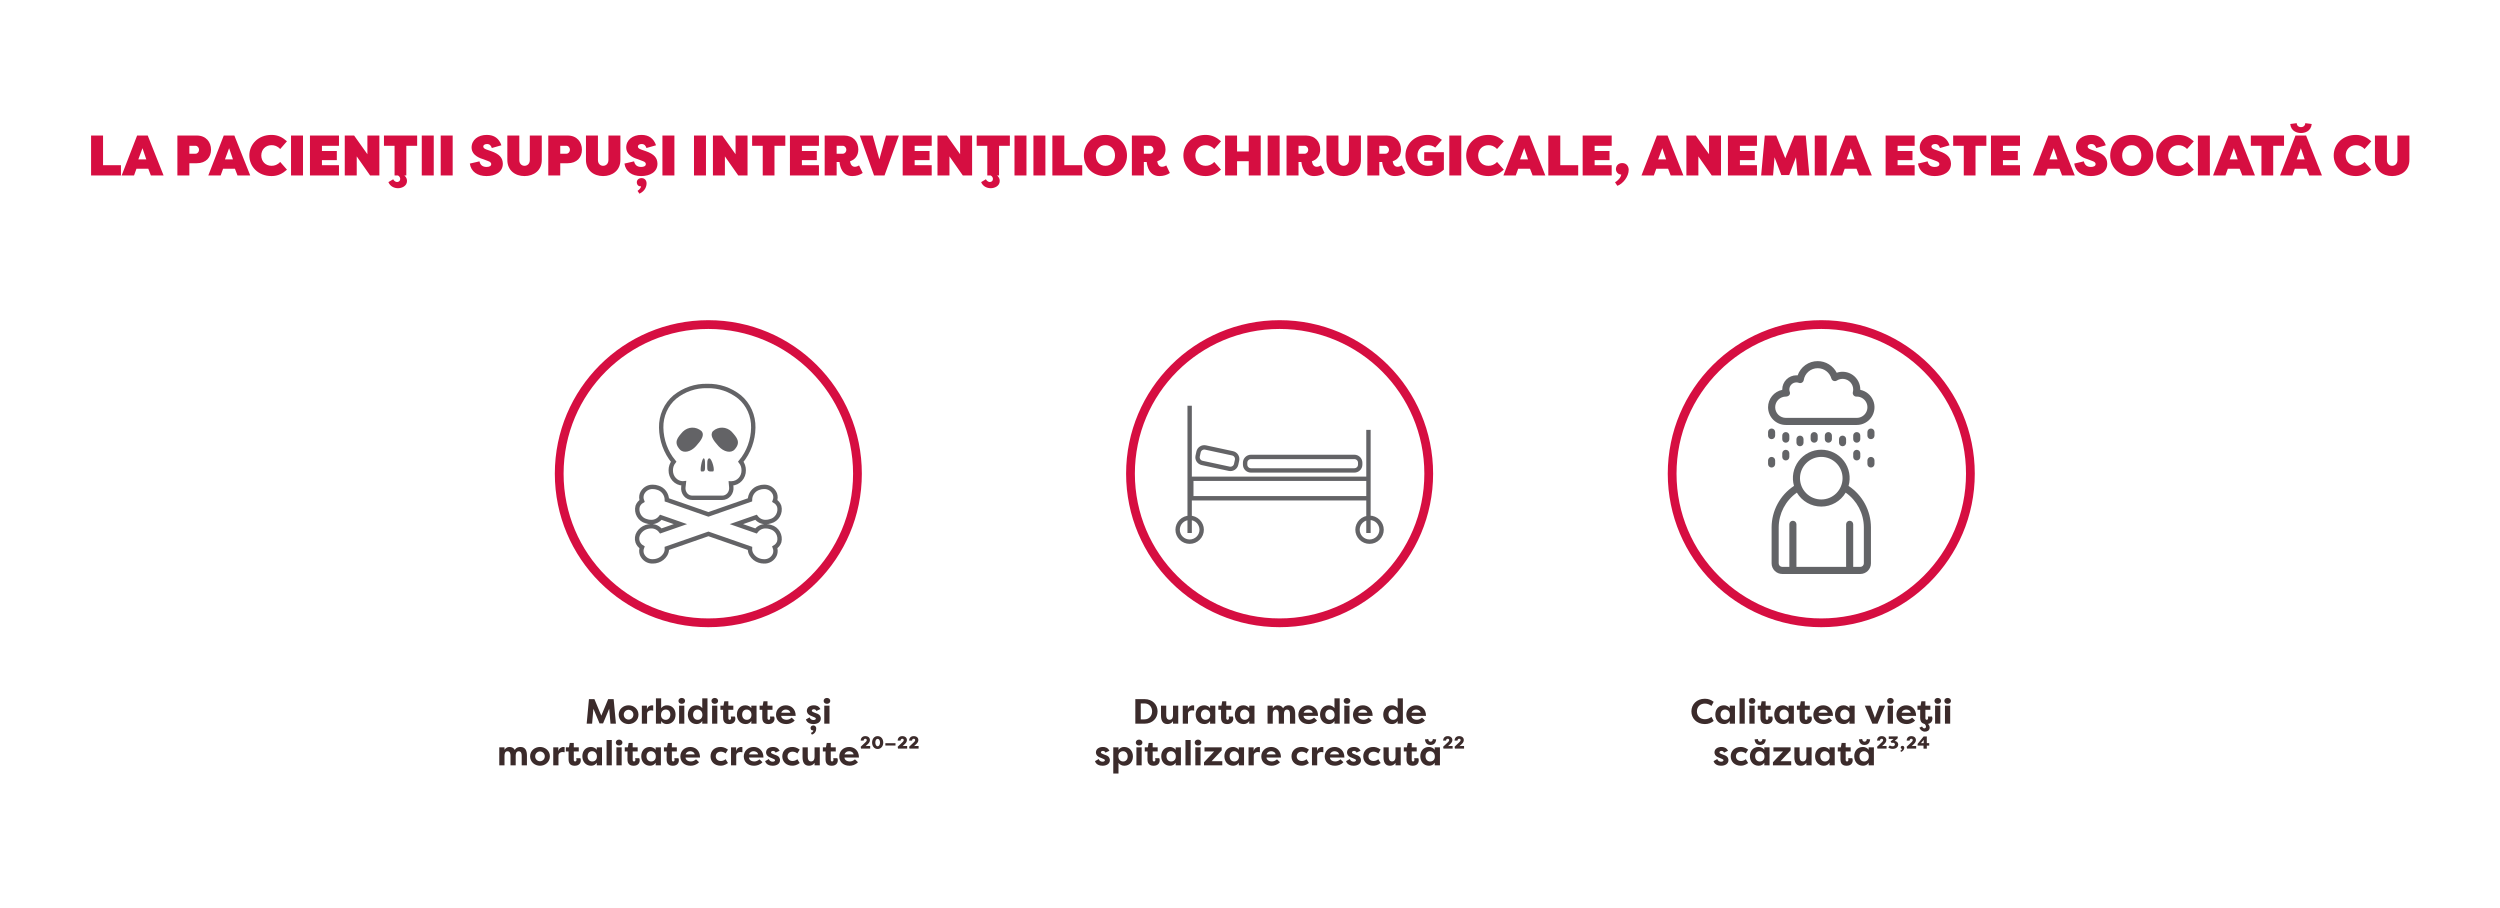 <svg width="1140" height="414" viewBox="0 0 1140 414" fill="none" xmlns="http://www.w3.org/2000/svg">
<rect width="1140" height="414" fill="white"/>
<path d="M46.991 61.8H41.531V80H55.155V75.32H46.991V61.8ZM61.123 80L62.215 76.958H67.623L68.793 80H74.591L67.363 61.8H62.527L55.481 80H61.123ZM64.971 67.572L66.713 72.694H63.073L64.971 67.572ZM86.347 66.48H89.155C90.091 66.48 90.767 67.364 90.767 68.326C90.767 69.21 90.091 70.094 89.155 70.094H86.347V66.48ZM89.727 74.436C93.939 74.436 96.227 71.758 96.227 68.274C96.227 64.79 93.965 61.8 89.727 61.8H80.887V80H86.347V74.436H89.727ZM100.631 80L101.723 76.958H107.131L108.301 80H114.099L106.871 61.8H102.035L94.989 80H100.631ZM104.479 67.572L106.221 72.694H102.581L104.479 67.572ZM113.695 70.9C113.695 75.97 117.699 80.286 123.835 80.286C126.851 80.286 128.905 79.09 130.855 77.374L127.761 73.838C126.539 75.216 125.083 75.606 123.835 75.606C121.001 75.606 119.155 73.526 119.155 70.9C119.155 68.274 121.001 66.194 123.835 66.194C125.083 66.194 126.539 66.584 127.761 67.962L130.855 64.426C128.905 62.71 126.851 61.514 123.835 61.514C117.699 61.514 113.695 65.83 113.695 70.9ZM138.169 61.8H132.709V80H138.169V61.8ZM154.576 80V75.32H146.802V73.006H153.588V68.846H146.802V66.48H154.576V61.8H141.342V80H154.576ZM168.755 80H172.993V61.8H167.533V70.328L161.475 61.8H157.211V80H162.671V71.316L168.755 80ZM185.278 80V66.48H190.218V61.8H175.086V66.48H179.922V80H181.456C182.184 80.39 182.496 81.014 182.496 81.612C182.496 82.496 181.82 82.99 181.092 82.99C180.858 82.99 179.922 82.938 179.298 81.742L177.114 83.042C177.894 85.018 179.792 85.824 181.508 85.824C183.12 85.824 185.59 84.914 185.59 82.522C185.59 81.612 185.226 80.702 184.368 80H185.278ZM197.786 61.8H192.326V80H197.786V61.8ZM206.419 61.8H200.959V80H206.419V61.8ZM214.238 74.592C214.784 78.258 217.644 80.286 221.856 80.286C225.808 80.286 229.292 78.518 229.292 74.644C229.214 72.07 227.94 70.302 223.884 68.898L221.856 68.196C220.738 67.806 220.374 67.338 220.374 66.818C220.374 66.038 221.206 65.674 222.09 65.674C223.39 65.674 223.91 66.48 224.274 67.494L228.642 66.246C227.602 63.204 225.418 61.514 221.986 61.514C218.008 61.514 215.044 63.776 215.044 67.286C215.096 71.16 219.516 72.33 220.4 72.616L222.454 73.396C223.754 73.812 223.988 74.384 223.988 74.826C223.988 75.71 223.104 76.126 221.856 76.126C220.062 76.126 218.996 75.242 218.632 73.578L214.238 74.592ZM231.347 61.8V72.954C231.347 77.712 234.909 80.286 239.173 80.286C243.437 80.286 247.051 77.712 247.051 72.954V61.8H241.591V72.954C241.591 74.67 240.473 75.606 239.173 75.606C237.873 75.606 236.807 74.67 236.807 72.954V61.8H231.347ZM255.474 66.48H258.282C259.218 66.48 259.894 67.364 259.894 68.326C259.894 69.21 259.218 70.094 258.282 70.094H255.474V66.48ZM258.854 74.436C263.066 74.436 265.354 71.758 265.354 68.274C265.354 64.79 263.092 61.8 258.854 61.8H250.014V80H255.474V74.436H258.854ZM267.198 61.8V72.954C267.198 77.712 270.76 80.286 275.024 80.286C279.288 80.286 282.902 77.712 282.902 72.954V61.8H277.442V72.954C277.442 74.67 276.324 75.606 275.024 75.606C273.724 75.606 272.658 74.67 272.658 72.954V61.8H267.198ZM284.747 74.592C285.293 78.258 288.153 80.286 292.365 80.286C296.317 80.286 299.801 78.518 299.801 74.644C299.723 72.07 298.449 70.302 294.393 68.898L292.365 68.196C291.247 67.806 290.883 67.338 290.883 66.818C290.883 66.038 291.715 65.674 292.599 65.674C293.899 65.674 294.419 66.48 294.783 67.494L299.151 66.246C298.111 63.204 295.927 61.514 292.495 61.514C288.517 61.514 285.553 63.776 285.553 67.286C285.605 71.16 290.025 72.33 290.909 72.616L292.963 73.396C294.263 73.812 294.497 74.384 294.497 74.826C294.497 75.71 293.613 76.126 292.365 76.126C290.571 76.126 289.505 75.242 289.141 73.578L284.747 74.592ZM291.585 88.32C294.263 87.046 294.835 84.914 294.835 83.588C294.835 82.314 294.029 81.222 292.547 81.222C291.299 81.222 290.389 82.002 290.389 83.12C290.389 84.394 291.325 85.122 292.287 84.914C292.287 86.11 290.701 86.994 290.727 87.046L291.585 88.32ZM307.525 61.8H302.065V80H307.525V61.8ZM321.921 61.8H316.461V80H321.921V61.8ZM336.638 80H340.876V61.8H335.416V70.328L329.358 61.8H325.094V80H330.554V71.316L336.638 80ZM342.969 61.8V66.48H347.805V80H353.161V66.48H358.101V61.8H342.969ZM373.443 80V75.32H365.669V73.006H372.455V68.846H365.669V66.48H373.443V61.8H360.209V80H373.443ZM382.812 73.864C383.02 75.736 383.904 80.286 388.636 80.286C390.482 80.286 392.068 79.792 393.394 78.882L391.73 75.424C391.054 75.866 390.378 76.048 389.754 76.048C388.688 76.048 387.856 75.242 387.622 73.526C390.014 72.772 391.392 70.822 391.392 68.144C391.392 64.66 389.13 61.8 384.892 61.8H376.052V80H381.512V73.864H382.812ZM381.512 66.48H384.32C385.256 66.48 385.932 67.364 385.932 68.326C385.932 69.21 385.256 70.094 384.32 70.094H381.512V66.48ZM398.566 80H403.35L409.902 61.8H404.026L400.984 72.642L397.942 61.8H392.066L398.566 80ZM424.859 80V75.32H417.085V73.006H423.871V68.846H417.085V66.48H424.859V61.8H411.625V80H424.859ZM439.038 80H443.276V61.8H437.816V70.328L431.758 61.8H427.494V80H432.954V71.316L439.038 80ZM455.562 80V66.48H460.502V61.8H445.37V66.48H450.206V80H451.74C452.468 80.39 452.78 81.014 452.78 81.612C452.78 82.496 452.104 82.99 451.376 82.99C451.142 82.99 450.206 82.938 449.582 81.742L447.398 83.042C448.178 85.018 450.076 85.824 451.792 85.824C453.404 85.824 455.874 84.914 455.874 82.522C455.874 81.612 455.51 80.702 454.652 80H455.562ZM468.069 61.8H462.609V80H468.069V61.8ZM476.702 61.8H471.242V80H476.702V61.8ZM485.335 61.8H479.875V80H493.499V75.32H485.335V61.8ZM504.078 80.286C510.214 80.286 513.906 75.97 513.906 70.9C513.906 65.83 510.214 61.514 504.078 61.514C497.942 61.514 494.25 65.83 494.25 70.9C494.25 75.97 497.942 80.286 504.078 80.286ZM504.078 75.606C501.296 75.606 499.71 73.448 499.71 70.9C499.71 68.352 501.296 66.194 504.078 66.194C506.86 66.194 508.446 68.352 508.446 70.9C508.446 73.448 506.86 75.606 504.078 75.606ZM522.892 73.864C523.1 75.736 523.984 80.286 528.716 80.286C530.562 80.286 532.148 79.792 533.474 78.882L531.81 75.424C531.134 75.866 530.458 76.048 529.834 76.048C528.768 76.048 527.936 75.242 527.702 73.526C530.094 72.772 531.472 70.822 531.472 68.144C531.472 64.66 529.21 61.8 524.972 61.8H516.132V80H521.592V73.864H522.892ZM521.592 66.48H524.4C525.336 66.48 526.012 67.364 526.012 68.326C526.012 69.21 525.336 70.094 524.4 70.094H521.592V66.48ZM539.623 70.9C539.623 75.97 543.627 80.286 549.763 80.286C552.779 80.286 554.833 79.09 556.783 77.374L553.689 73.838C552.467 75.216 551.011 75.606 549.763 75.606C546.929 75.606 545.083 73.526 545.083 70.9C545.083 68.274 546.929 66.194 549.763 66.194C551.011 66.194 552.467 66.584 553.689 67.962L556.783 64.426C554.833 62.71 552.779 61.514 549.763 61.514C543.627 61.514 539.623 65.83 539.623 70.9ZM574.887 80V61.8H569.427V69.054H564.097V61.8H558.637V80H564.097V73.5H569.427V80H574.887ZM583.521 61.8H578.061V80H583.521V61.8ZM593.427 73.864C593.635 75.736 594.519 80.286 599.251 80.286C601.097 80.286 602.683 79.792 604.009 78.882L602.345 75.424C601.669 75.866 600.993 76.048 600.369 76.048C599.303 76.048 598.471 75.242 598.237 73.526C600.629 72.772 602.007 70.822 602.007 68.144C602.007 64.66 599.745 61.8 595.507 61.8H586.667V80H592.127V73.864H593.427ZM592.127 66.48H594.935C595.871 66.48 596.547 67.364 596.547 68.326C596.547 69.21 595.871 70.094 594.935 70.094H592.127V66.48ZM604.868 61.8V72.954C604.868 77.712 608.43 80.286 612.694 80.286C616.958 80.286 620.572 77.712 620.572 72.954V61.8H615.112V72.954C615.112 74.67 613.994 75.606 612.694 75.606C611.394 75.606 610.328 74.67 610.328 72.954V61.8H604.868ZM630.269 73.864C630.477 75.736 631.361 80.286 636.093 80.286C637.939 80.286 639.525 79.792 640.851 78.882L639.187 75.424C638.511 75.866 637.835 76.048 637.211 76.048C636.145 76.048 635.313 75.242 635.079 73.526C637.471 72.772 638.849 70.822 638.849 68.144C638.849 64.66 636.587 61.8 632.349 61.8H623.509V80H628.969V73.864H630.269ZM628.969 66.48H631.777C632.713 66.48 633.389 67.364 633.389 68.326C633.389 69.21 632.713 70.094 631.777 70.094H628.969V66.48ZM657.52 63.776C655.726 62.372 653.776 61.514 651.02 61.514C644.884 61.514 640.88 65.83 640.88 70.9C640.88 75.97 644.884 80.286 651.02 80.286C654.036 80.286 656.454 79.064 658.404 77.348V69.392H649.434V73.318H653.204V75.32C652.58 75.528 651.592 75.606 651.02 75.606C648.186 75.606 646.34 73.526 646.34 70.9C646.34 68.274 648.186 66.194 651.02 66.194C652.112 66.194 653.36 66.376 654.478 67.312L657.52 63.776ZM666.345 61.8H660.885V80H666.345V61.8ZM668.582 70.9C668.582 75.97 672.586 80.286 678.722 80.286C681.738 80.286 683.792 79.09 685.742 77.374L682.648 73.838C681.426 75.216 679.97 75.606 678.722 75.606C675.888 75.606 674.042 73.526 674.042 70.9C674.042 68.274 675.888 66.194 678.722 66.194C679.97 66.194 681.426 66.584 682.648 67.962L685.742 64.426C683.792 62.71 681.738 61.514 678.722 61.514C672.586 61.514 668.582 65.83 668.582 70.9ZM691.192 80L692.284 76.958H697.692L698.862 80H704.66L697.432 61.8H692.596L685.55 80H691.192ZM695.04 67.572L696.782 72.694H693.142L695.04 67.572ZM711.489 61.8H706.029V80H719.653V75.32H711.489V61.8ZM734.929 80V75.32H727.155V73.006H733.941V68.846H727.155V66.48H734.929V61.8H721.695V80H734.929ZM737.513 84.732C740.035 83.822 742.687 80.572 742.687 77.426C742.687 76.36 742.037 74.358 739.749 74.358C737.851 74.358 736.863 75.684 736.863 77.166C736.863 78.284 737.747 79.584 739.281 79.584C739.203 80.936 737.513 82.6 736.447 83.12L737.513 84.732ZM754.16 80L755.252 76.958H760.66L761.83 80H767.628L760.4 61.8H755.564L748.518 80H754.16ZM758.008 67.572L759.75 72.694H756.11L758.008 67.572ZM780.542 80H784.78V61.8H779.32V70.328L773.262 61.8H768.998V80H774.458V71.316L780.542 80ZM801.174 80V75.32H793.4V73.006H800.186V68.846H793.4V66.48H801.174V61.8H787.94V80H801.174ZM815.873 79.818L818.967 71.706L819.643 80H825.077L823.413 61.8H818.213L814.079 72.148L809.945 61.8H804.745L803.081 80H808.515L809.191 71.706L812.285 79.818H815.873ZM832.984 61.8H827.524V80H832.984V61.8ZM840.082 80L841.174 76.958H846.582L847.752 80H853.55L846.322 61.8H841.486L834.44 80H840.082ZM843.93 67.572L845.672 72.694H842.032L843.93 67.572ZM873.08 80V75.32H865.306V73.006H872.092V68.846H865.306V66.48H873.08V61.8H859.846V80H873.08ZM874.597 74.592C875.143 78.258 878.003 80.286 882.215 80.286C886.167 80.286 889.651 78.518 889.651 74.644C889.573 72.07 888.299 70.302 884.243 68.898L882.215 68.196C881.097 67.806 880.733 67.338 880.733 66.818C880.733 66.038 881.565 65.674 882.449 65.674C883.749 65.674 884.269 66.48 884.633 67.494L889.001 66.246C887.961 63.204 885.777 61.514 882.345 61.514C878.367 61.514 875.403 63.776 875.403 67.286C875.455 71.16 879.875 72.33 880.759 72.616L882.813 73.396C884.113 73.812 884.347 74.384 884.347 74.826C884.347 75.71 883.463 76.126 882.215 76.126C880.421 76.126 879.355 75.242 878.991 73.578L874.597 74.592ZM890.645 61.8V66.48H895.481V80H900.837V66.48H905.777V61.8H890.645ZM921.119 80V75.32H913.345V73.006H920.131V68.846H913.345V66.48H921.119V61.8H907.885V80H921.119ZM932.631 80L933.723 76.958H939.131L940.301 80H946.099L938.871 61.8H934.035L926.989 80H932.631ZM936.479 67.572L938.221 72.694H934.581L936.479 67.572ZM945.843 74.592C946.389 78.258 949.249 80.286 953.461 80.286C957.413 80.286 960.897 78.518 960.897 74.644C960.819 72.07 959.545 70.302 955.489 68.898L953.461 68.196C952.343 67.806 951.979 67.338 951.979 66.818C951.979 66.038 952.811 65.674 953.695 65.674C954.995 65.674 955.515 66.48 955.879 67.494L960.247 66.246C959.207 63.204 957.023 61.514 953.591 61.514C949.613 61.514 946.649 63.776 946.649 67.286C946.701 71.16 951.121 72.33 952.005 72.616L954.059 73.396C955.359 73.812 955.593 74.384 955.593 74.826C955.593 75.71 954.709 76.126 953.461 76.126C951.667 76.126 950.601 75.242 950.237 73.578L945.843 74.592ZM972.078 80.286C978.214 80.286 981.906 75.97 981.906 70.9C981.906 65.83 978.214 61.514 972.078 61.514C965.942 61.514 962.25 65.83 962.25 70.9C962.25 75.97 965.942 80.286 972.078 80.286ZM972.078 75.606C969.296 75.606 967.71 73.448 967.71 70.9C967.71 68.352 969.296 66.194 972.078 66.194C974.86 66.194 976.446 68.352 976.446 70.9C976.446 73.448 974.86 75.606 972.078 75.606ZM983.222 70.9C983.222 75.97 987.226 80.286 993.362 80.286C996.378 80.286 998.432 79.09 1000.38 77.374L997.288 73.838C996.066 75.216 994.61 75.606 993.362 75.606C990.528 75.606 988.682 73.526 988.682 70.9C988.682 68.274 990.528 66.194 993.362 66.194C994.61 66.194 996.066 66.584 997.288 67.962L1000.38 64.426C998.432 62.71 996.378 61.514 993.362 61.514C987.226 61.514 983.222 65.83 983.222 70.9ZM1007.7 61.8H1002.24V80H1007.7V61.8ZM1014.8 80L1015.89 76.958H1021.3L1022.47 80H1028.26L1021.04 61.8H1016.2L1009.15 80H1014.8ZM1018.64 67.572L1020.39 72.694H1016.75L1018.64 67.572ZM1026.38 61.8V66.48H1031.22V80H1036.58V66.48H1041.52V61.8H1026.38ZM1049.24 57.978C1048.33 57.978 1047.42 57.51 1047.29 56.158L1044.35 56.548C1044.72 59.98 1047.58 60.656 1049.24 60.656C1050.9 60.656 1053.79 59.98 1054.15 56.548L1051.22 56.158C1051.09 57.51 1050.18 57.978 1049.24 57.978ZM1039.7 80L1046.74 61.8H1051.58L1058.81 80H1053.01L1051.84 76.958H1046.43L1045.34 80H1039.7ZM1047.29 72.694H1050.93L1049.19 67.572L1047.29 72.694ZM1064.17 70.9C1064.17 75.97 1068.17 80.286 1074.31 80.286C1077.32 80.286 1079.38 79.09 1081.33 77.374L1078.23 73.838C1077.01 75.216 1075.56 75.606 1074.31 75.606C1071.47 75.606 1069.63 73.526 1069.63 70.9C1069.63 68.274 1071.47 66.194 1074.31 66.194C1075.56 66.194 1077.01 66.584 1078.23 67.962L1081.33 64.426C1079.38 62.71 1077.32 61.514 1074.31 61.514C1068.17 61.514 1064.17 65.83 1064.17 70.9ZM1082.97 61.8V72.954C1082.97 77.712 1086.54 80.286 1090.8 80.286C1095.06 80.286 1098.68 77.712 1098.68 72.954V61.8H1093.22V72.954C1093.22 74.67 1092.1 75.606 1090.8 75.606C1089.5 75.606 1088.43 74.67 1088.43 72.954V61.8H1082.97Z" fill="#D60E41"/>
<circle cx="323" cy="216" r="68" fill="white" stroke="#D60E41" stroke-width="4"/>
<path d="M343.496 194.998C343.55 192.324 343.016 189.674 341.934 187.251C340.853 184.827 339.253 182.696 337.258 181.02C333.032 177.636 327.824 175.867 322.501 176.008C317.18 175.868 311.973 177.637 307.749 181.02C305.752 182.694 304.15 184.825 303.067 187.249C301.985 189.673 301.45 192.324 301.504 194.998C301.587 200.714 303.597 206.216 307.179 210.539C306.323 211.639 305.86 213.015 305.869 214.432C305.834 215.981 306.39 217.481 307.413 218.604C308.436 219.726 309.844 220.379 311.327 220.419C311.489 220.42 311.65 220.411 311.811 220.393L311.617 222.097C311.538 222.713 311.584 223.339 311.752 223.935C311.92 224.532 312.206 225.084 312.593 225.557C312.979 226.018 313.456 226.386 313.991 226.635C314.527 226.884 315.108 227.009 315.694 227H329.297C329.885 227.007 330.467 226.883 331.005 226.635C331.544 226.387 332.025 226.022 332.416 225.564C332.811 225.097 333.109 224.55 333.29 223.957C333.472 223.363 333.533 222.737 333.47 222.118L333.314 220.405C333.434 220.405 333.557 220.419 333.677 220.419C335.159 220.376 336.565 219.723 337.586 218.601C338.608 217.479 339.163 215.98 339.129 214.432C339.138 213.014 338.674 211.638 337.817 210.539C341.401 206.217 343.412 200.714 343.496 194.998V194.998Z" stroke="#636366" stroke-width="2"/>
<path d="M319.849 196.548C321.499 198.378 319.772 200.786 317.366 203.455C314.959 206.123 311.666 206.801 310.016 204.973C307.028 201.659 308.979 199.496 311.385 196.828C312.541 195.7 314.023 195.055 315.571 195.003C317.118 194.952 318.633 195.499 319.849 196.548Z" fill="#636366"/>
<path d="M325.151 196.547C323.501 198.377 325.229 200.787 327.636 203.456C330.042 206.124 333.333 206.802 334.983 204.972C337.973 201.66 336.022 199.495 333.613 196.829C332.458 195.702 330.977 195.055 329.429 195.003C327.882 194.952 326.367 195.498 325.151 196.547Z" fill="#636366"/>
<path d="M321.489 213.472C321.489 215.335 320.54 214.971 319.765 214.971C318.99 214.971 320.086 209 320.861 209C321.636 209 321.489 211.608 321.489 213.472Z" fill="#636366"/>
<path d="M322.516 213.472C322.516 215.335 323.94 214.971 325.103 214.971C326.266 214.971 324.619 209 323.459 209C322.298 209 322.516 211.608 322.516 213.472Z" fill="#636366"/>
<path d="M351.429 240.349C350.715 240.099 349.966 239.97 349.212 239.97C348.354 239.939 347.502 240.117 346.724 240.491C345.947 240.864 345.267 241.422 344.742 242.118L335.8 239L344.742 235.882C345.267 236.578 345.947 237.137 346.724 237.511C347.501 237.884 348.354 238.063 349.212 238.032C349.966 238.032 350.715 237.904 351.429 237.653C352.118 237.473 352.765 237.155 353.334 236.717C353.903 236.28 354.383 235.731 354.745 235.104C355.107 234.476 355.345 233.782 355.446 233.06C355.546 232.338 355.507 231.603 355.33 230.896C354.964 229.858 354.248 228.987 353.311 228.442C353.708 227.425 353.73 226.296 353.375 225.264C352.969 224.252 352.267 223.395 351.365 222.812C350.463 222.228 349.406 221.948 348.342 222.008C347.587 222.009 346.838 222.138 346.125 222.389C344.943 222.733 343.901 223.459 343.155 224.459C342.408 225.459 341.996 226.68 341.981 227.94L323.04 234.557L304.096 227.947C304.081 226.688 303.67 225.467 302.923 224.467C302.177 223.467 301.136 222.74 299.954 222.397C299.24 222.146 298.49 222.017 297.735 222.015C296.671 221.954 295.614 222.234 294.712 222.817C293.81 223.4 293.107 224.257 292.702 225.268C292.35 226.302 292.375 227.43 292.77 228.447C291.833 228.99 291.116 229.859 290.747 230.896C290.57 231.603 290.531 232.338 290.631 233.06C290.732 233.782 290.97 234.476 291.332 235.104C291.694 235.731 292.174 236.28 292.743 236.717C293.312 237.155 293.959 237.473 294.648 237.653C295.362 237.904 296.111 238.032 296.865 238.032C297.723 238.063 298.576 237.884 299.353 237.511C300.13 237.137 300.81 236.578 301.335 235.882L310.277 239L301.335 242.118C300.81 241.422 300.13 240.864 299.353 240.491C298.575 240.117 297.723 239.939 296.865 239.97C296.111 239.97 295.362 240.099 294.648 240.349C293.248 240.816 292.048 241.765 291.25 243.035C290.868 243.629 290.623 244.304 290.536 245.01C290.449 245.716 290.521 246.433 290.747 247.106C291.116 248.144 291.833 249.012 292.77 249.556C292.373 250.572 292.349 251.701 292.702 252.734C293.107 253.745 293.81 254.602 294.712 255.185C295.614 255.768 296.671 256.049 297.735 255.987C298.49 255.986 299.24 255.857 299.954 255.606C301.354 255.14 302.553 254.191 303.35 252.922C303.885 252.07 304.147 251.068 304.098 250.055L323.04 243.45L341.979 250.055C341.928 251.069 342.188 252.073 342.723 252.927C343.52 254.198 344.723 255.146 346.125 255.611C346.838 255.862 347.587 255.991 348.342 255.992C349.406 256.053 350.463 255.772 351.364 255.189C352.266 254.606 352.969 253.75 353.375 252.739C353.73 251.707 353.708 250.577 353.311 249.56C354.248 249.015 354.964 248.145 355.33 247.106C355.507 246.4 355.546 245.665 355.446 244.943C355.345 244.221 355.107 243.526 354.745 242.898C354.383 242.271 353.903 241.723 353.334 241.285C352.765 240.848 352.118 240.53 351.429 240.349V240.349Z" stroke="#636366" stroke-width="2"/>
<path d="M274.992 329.872L277.792 323.184L278.384 330H280.864L279.824 318.8H277.328L274.192 326.336L271.056 318.8H268.56L267.52 330H270L270.592 323.184L273.392 329.872H274.992ZM282.121 325.888C282.121 328.464 284.249 330.176 286.633 330.176C289.033 330.176 291.145 328.448 291.145 325.888C291.145 323.344 289.033 321.616 286.633 321.616C284.249 321.616 282.121 323.328 282.121 325.888ZM284.441 325.888C284.441 324.608 285.465 323.664 286.633 323.664C287.817 323.664 288.825 324.624 288.825 325.888C288.825 327.168 287.817 328.128 286.633 328.128C285.465 328.128 284.441 327.184 284.441 325.888ZM295 321.792H292.68V330H295.064V325.536C295.064 324.448 295.96 323.92 296.856 323.92C297.096 323.92 297.528 323.952 297.864 324.032V321.68C297.608 321.632 297.528 321.616 297.256 321.616C296.536 321.616 295.272 322.096 295 323.584V321.792ZM308.062 325.856C308.062 323.552 306.67 321.616 304.11 321.616C303.006 321.616 302.046 322.16 301.486 322.912V318.432H299.102V330H301.486V328.8C302.078 329.648 302.862 330.176 304.062 330.176C306.558 330.176 308.062 328.256 308.062 325.856ZM305.678 325.872C305.678 327.184 304.878 328.24 303.566 328.24C302.398 328.24 301.422 327.488 301.422 326C301.422 324.48 302.334 323.552 303.63 323.552C304.942 323.552 305.678 324.608 305.678 325.872ZM312.049 330V321.792H309.665V330H312.049ZM309.377 319.616C309.377 320.4 310.017 320.944 310.881 320.944C311.729 320.944 312.401 320.4 312.401 319.616C312.401 318.816 311.729 318.256 310.881 318.256C310.017 318.256 309.377 318.816 309.377 319.616ZM316.037 325.872C316.037 324.608 316.773 323.552 318.085 323.552C319.381 323.552 320.293 324.48 320.293 326C320.293 327.488 319.317 328.24 318.149 328.24C316.837 328.24 316.037 327.184 316.037 325.872ZM320.229 318.432V322.912C319.669 322.16 318.709 321.616 317.605 321.616C315.045 321.616 313.653 323.552 313.653 325.856C313.653 328.256 315.157 330.176 317.653 330.176C318.853 330.176 319.637 329.648 320.229 328.8V330H322.613V318.432H320.229ZM327.096 330V321.792H324.712V330H327.096ZM324.424 319.616C324.424 320.4 325.064 320.944 325.928 320.944C326.776 320.944 327.448 320.4 327.448 319.616C327.448 318.816 326.776 318.256 325.928 318.256C325.064 318.256 324.424 318.816 324.424 319.616ZM332.124 319.776H330.284L329.916 321.792H328.508V323.664H329.74V327.28C329.74 329.664 331.148 330.176 332.588 330.176C334.524 330.176 335.324 328.944 335.324 327.728C335.324 327.44 335.276 327.056 335.132 326.752H333.244C333.292 326.88 333.356 327.216 333.356 327.456C333.356 327.84 333.196 328.224 332.732 328.224C332.268 328.224 332.124 327.856 332.124 327.504V323.664H334.396V321.792H332.124V319.776ZM338.412 325.872C338.412 324.608 339.148 323.552 340.46 323.552C341.756 323.552 342.668 324.48 342.668 326C342.668 327.488 341.692 328.24 340.524 328.24C339.212 328.24 338.412 327.184 338.412 325.872ZM342.604 321.792V322.912C342.044 322.16 341.084 321.616 339.98 321.616C337.42 321.616 336.028 323.552 336.028 325.856C336.028 328.256 337.532 330.176 340.028 330.176C341.228 330.176 342.012 329.648 342.604 328.8V330H344.988V321.792H342.604ZM349.984 319.776H348.144L347.776 321.792H346.368V323.664H347.6V327.28C347.6 329.664 349.008 330.176 350.448 330.176C352.384 330.176 353.184 328.944 353.184 327.728C353.184 327.44 353.136 327.056 352.992 326.752H351.104C351.152 326.88 351.216 327.216 351.216 327.456C351.216 327.84 351.056 328.224 350.592 328.224C350.128 328.224 349.984 327.856 349.984 327.504V323.664H352.256V321.792H349.984V319.776ZM358.352 323.552C359.152 323.552 360.224 323.952 360.384 325.008H356.272C356.56 323.904 357.584 323.552 358.352 323.552ZM361.008 327.248C360.432 327.792 359.584 328.224 358.736 328.224C357.216 328.224 356.272 327.472 356.224 326.448H362.832C362.832 323.184 360.656 321.616 358.384 321.616C355.744 321.616 353.856 323.52 353.856 325.936C353.856 328.272 355.52 330.176 358.56 330.176C359.664 330.176 361.216 329.84 362.384 328.56L361.008 327.248ZM370.229 335.008C371.797 334.464 372.197 333.2 372.197 332.112C372.197 331.6 371.845 330.8 370.853 330.8C370.101 330.8 369.605 331.28 369.605 331.968C369.605 332.704 370.149 333.216 370.885 333.024C370.885 333.712 370.213 334.016 369.749 334.192L370.229 335.008ZM367.493 328.08C368.053 329.792 369.717 330.176 370.933 330.176C372.741 330.176 374.293 329.312 374.293 327.632C374.293 327.088 374.117 325.824 372.181 325.264L370.949 324.784C370.533 324.624 370.181 324.432 370.181 324.08C370.181 323.664 370.645 323.408 371.093 323.408C371.461 323.408 372.053 323.536 372.261 324.192L374.101 323.344C373.333 321.872 372.085 321.616 371.141 321.616C369.381 321.616 367.925 322.48 367.925 324.128C367.925 324.496 368.021 325.792 369.973 326.48L371.413 327.088C371.861 327.248 372.021 327.44 372.021 327.712C372.021 328.128 371.477 328.336 370.949 328.336C370.293 328.336 369.461 328.048 369.221 327.104L367.493 328.08ZM378.253 330V321.792H375.868V330H378.253ZM375.581 319.616C375.581 320.4 376.221 320.944 377.085 320.944C377.933 320.944 378.605 320.4 378.605 319.616C378.605 318.816 377.933 318.256 377.085 318.256C376.221 318.256 375.581 318.816 375.581 319.616ZM236.52 342.584C237.576 342.584 237.896 343.464 237.896 344.584V349H240.28V344.536C240.28 342.456 239.656 340.616 237.352 340.616C236.568 340.616 235.384 340.792 234.76 341.992C234.344 341.16 233.496 340.616 232.248 340.616C231.352 340.616 230.584 341.096 230.056 341.912V340.792H227.672V349H230.056V344.6C230.056 343.496 230.376 342.584 231.416 342.584C232.472 342.584 232.792 343.464 232.792 344.584V349H235.16V344.6C235.16 343.496 235.48 342.584 236.52 342.584ZM241.723 344.888C241.723 347.464 243.851 349.176 246.235 349.176C248.635 349.176 250.747 347.448 250.747 344.888C250.747 342.344 248.635 340.616 246.235 340.616C243.851 340.616 241.723 342.328 241.723 344.888ZM244.043 344.888C244.043 343.608 245.067 342.664 246.235 342.664C247.419 342.664 248.427 343.624 248.427 344.888C248.427 346.168 247.419 347.128 246.235 347.128C245.067 347.128 244.043 346.184 244.043 344.888ZM254.602 340.792H252.282V349H254.666V344.536C254.666 343.448 255.562 342.92 256.458 342.92C256.698 342.92 257.13 342.952 257.466 343.032V340.68C257.21 340.632 257.13 340.616 256.858 340.616C256.138 340.616 254.874 341.096 254.602 342.584V340.792ZM261.648 338.776H259.808L259.44 340.792H258.032V342.664H259.264V346.28C259.264 348.664 260.672 349.176 262.112 349.176C264.048 349.176 264.848 347.944 264.848 346.728C264.848 346.44 264.8 346.056 264.656 345.752H262.768C262.816 345.88 262.88 346.216 262.88 346.456C262.88 346.84 262.72 347.224 262.256 347.224C261.792 347.224 261.648 346.856 261.648 346.504V342.664H263.92V340.792H261.648V338.776ZM267.936 344.872C267.936 343.608 268.672 342.552 269.984 342.552C271.28 342.552 272.192 343.48 272.192 345C272.192 346.488 271.216 347.24 270.048 347.24C268.736 347.24 267.936 346.184 267.936 344.872ZM272.128 340.792V341.912C271.568 341.16 270.608 340.616 269.504 340.616C266.944 340.616 265.552 342.552 265.552 344.856C265.552 347.256 267.056 349.176 269.552 349.176C270.752 349.176 271.536 348.648 272.128 347.8V349H274.512V340.792H272.128ZM278.979 349V337.432H276.595V349H278.979ZM283.479 349V340.792H281.095V349H283.479ZM280.807 338.616C280.807 339.4 281.447 339.944 282.311 339.944C283.159 339.944 283.831 339.4 283.831 338.616C283.831 337.816 283.159 337.256 282.311 337.256C281.447 337.256 280.807 337.816 280.807 338.616ZM288.507 338.776H286.667L286.299 340.792H284.891V342.664H286.123V346.28C286.123 348.664 287.531 349.176 288.971 349.176C290.907 349.176 291.707 347.944 291.707 346.728C291.707 346.44 291.659 346.056 291.515 345.752H289.627C289.675 345.88 289.739 346.216 289.739 346.456C289.739 346.84 289.579 347.224 289.115 347.224C288.651 347.224 288.507 346.856 288.507 346.504V342.664H290.779V340.792H288.507V338.776ZM294.795 344.872C294.795 343.608 295.531 342.552 296.843 342.552C298.139 342.552 299.051 343.48 299.051 345C299.051 346.488 298.075 347.24 296.907 347.24C295.595 347.24 294.795 346.184 294.795 344.872ZM298.987 340.792V341.912C298.427 341.16 297.467 340.616 296.363 340.616C293.803 340.616 292.411 342.552 292.411 344.856C292.411 347.256 293.915 349.176 296.411 349.176C297.611 349.176 298.395 348.648 298.987 347.8V349H301.371V340.792H298.987ZM306.366 338.776H304.526L304.158 340.792H302.75V342.664H303.982V346.28C303.982 348.664 305.39 349.176 306.83 349.176C308.766 349.176 309.566 347.944 309.566 346.728C309.566 346.44 309.518 346.056 309.374 345.752H307.486C307.534 345.88 307.598 346.216 307.598 346.456C307.598 346.84 307.438 347.224 306.974 347.224C306.51 347.224 306.366 346.856 306.366 346.504V342.664H308.638V340.792H306.366V338.776ZM314.735 342.552C315.535 342.552 316.607 342.952 316.767 344.008H312.655C312.943 342.904 313.967 342.552 314.735 342.552ZM317.391 346.248C316.815 346.792 315.967 347.224 315.119 347.224C313.599 347.224 312.655 346.472 312.607 345.448H319.215C319.215 342.184 317.039 340.616 314.767 340.616C312.127 340.616 310.239 342.52 310.239 344.936C310.239 347.272 311.903 349.176 314.943 349.176C316.047 349.176 317.599 348.84 318.767 347.56L317.391 346.248ZM324.004 344.888C324.004 347.32 325.78 349.16 328.596 349.16C329.444 349.16 330.548 348.984 331.956 347.944L330.868 346.2C330.068 346.92 329.124 347.016 328.708 347.016C327.316 347.016 326.388 346.136 326.388 344.888C326.388 343.64 327.316 342.76 328.708 342.76C329.124 342.76 330.068 342.856 330.868 343.576L331.956 341.832C330.548 340.792 329.444 340.616 328.596 340.616C325.78 340.616 324.004 342.456 324.004 344.888ZM335.664 340.792H333.344V349H335.728V344.536C335.728 343.448 336.624 342.92 337.52 342.92C337.76 342.92 338.192 342.952 338.528 343.032V340.68C338.272 340.632 338.192 340.616 337.92 340.616C337.2 340.616 335.936 341.096 335.664 342.584V340.792ZM343.656 342.552C344.456 342.552 345.528 342.952 345.688 344.008H341.576C341.864 342.904 342.888 342.552 343.656 342.552ZM346.312 346.248C345.736 346.792 344.888 347.224 344.04 347.224C342.52 347.224 341.576 346.472 341.528 345.448H348.136C348.136 342.184 345.96 340.616 343.688 340.616C341.048 340.616 339.16 342.52 339.16 344.936C339.16 347.272 340.824 349.176 343.864 349.176C344.968 349.176 346.52 348.84 347.688 347.56L346.312 346.248ZM348.892 347.08C349.452 348.792 351.116 349.176 352.332 349.176C354.14 349.176 355.692 348.312 355.692 346.632C355.692 346.088 355.516 344.824 353.58 344.264L352.348 343.784C351.932 343.624 351.58 343.432 351.58 343.08C351.58 342.664 352.044 342.408 352.492 342.408C352.86 342.408 353.452 342.536 353.66 343.192L355.5 342.344C354.732 340.872 353.484 340.616 352.54 340.616C350.78 340.616 349.324 341.48 349.324 343.128C349.324 343.496 349.42 344.792 351.372 345.48L352.812 346.088C353.26 346.248 353.42 346.44 353.42 346.712C353.42 347.128 352.876 347.336 352.348 347.336C351.692 347.336 350.86 347.048 350.62 346.104L348.892 347.08ZM356.723 344.888C356.723 347.32 358.499 349.16 361.315 349.16C362.163 349.16 363.267 348.984 364.675 347.944L363.587 346.2C362.787 346.92 361.843 347.016 361.427 347.016C360.035 347.016 359.107 346.136 359.107 344.888C359.107 343.64 360.035 342.76 361.427 342.76C361.843 342.76 362.787 342.856 363.587 343.576L364.675 341.832C363.267 340.792 362.163 340.616 361.315 340.616C358.499 340.616 356.723 342.456 356.723 344.888ZM373.823 340.792H371.439V345.192C371.439 346.328 370.975 347.208 369.871 347.208C368.767 347.208 368.351 346.344 368.351 345.208V340.792H365.967V345.256C365.967 347.336 366.591 349.176 368.895 349.176C369.887 349.176 370.751 348.84 371.439 347.88V349H373.823V340.792ZM378.835 338.776H376.995L376.627 340.792H375.219V342.664H376.451V346.28C376.451 348.664 377.859 349.176 379.299 349.176C381.235 349.176 382.035 347.944 382.035 346.728C382.035 346.44 381.987 346.056 381.843 345.752H379.955C380.003 345.88 380.067 346.216 380.067 346.456C380.067 346.84 379.907 347.224 379.443 347.224C378.979 347.224 378.835 346.856 378.835 346.504V342.664H381.107V340.792H378.835V338.776ZM387.203 342.552C388.003 342.552 389.075 342.952 389.235 344.008H385.123C385.411 342.904 386.435 342.552 387.203 342.552ZM389.859 346.248C389.283 346.792 388.435 347.224 387.587 347.224C386.067 347.224 385.123 346.472 385.075 345.448H391.683C391.683 342.184 389.507 340.616 387.235 340.616C384.595 340.616 382.707 342.52 382.707 344.936C382.707 347.272 384.371 349.176 387.411 349.176C388.515 349.176 390.067 348.84 391.235 347.56L389.859 346.248ZM395.527 339.48C396.071 339.016 396.695 338.344 396.695 337.496C396.695 336.376 395.847 335.672 394.567 335.672C392.951 335.672 392.471 336.92 392.471 337.704L393.815 337.72C393.815 337.384 394.007 336.872 394.567 336.872C394.983 336.872 395.239 337.112 395.239 337.496C395.239 337.88 394.903 338.264 394.583 338.536L392.487 340.52L392.631 341.368H396.807V340.184H395.351C395.319 340.184 394.951 340.184 394.743 340.216L395.527 339.48ZM402.761 338.6C402.761 337.016 401.785 335.672 400.201 335.672C398.617 335.672 397.673 337.016 397.673 338.6C397.673 340.168 398.617 341.544 400.201 341.544C401.785 341.544 402.761 340.168 402.761 338.6ZM401.289 338.6C401.289 339.528 400.873 340.296 400.201 340.296C399.545 340.296 399.145 339.528 399.145 338.6C399.145 337.64 399.545 336.92 400.201 336.92C400.873 336.92 401.289 337.64 401.289 338.6ZM403.724 339.976V338.888H408.348V339.976H403.724ZM412.386 339.48C412.93 339.016 413.554 338.344 413.554 337.496C413.554 336.376 412.706 335.672 411.426 335.672C409.81 335.672 409.33 336.92 409.33 337.704L410.674 337.72C410.674 337.384 410.866 336.872 411.426 336.872C411.842 336.872 412.098 337.112 412.098 337.496C412.098 337.88 411.762 338.264 411.442 338.536L409.346 340.52L409.49 341.368H413.666V340.184H412.21C412.178 340.184 411.81 340.184 411.602 340.216L412.386 339.48ZM417.605 339.48C418.149 339.016 418.773 338.344 418.773 337.496C418.773 336.376 417.925 335.672 416.645 335.672C415.029 335.672 414.549 336.92 414.549 337.704L415.893 337.72C415.893 337.384 416.085 336.872 416.645 336.872C417.061 336.872 417.317 337.112 417.317 337.496C417.317 337.88 416.981 338.264 416.661 338.536L414.565 340.52L414.709 341.368H418.885V340.184H417.429C417.397 340.184 417.029 340.184 416.821 340.216L417.605 339.48Z" fill="#3B2B2B"/>
<circle cx="583.5" cy="216" r="68" fill="white" stroke="#D60E41" stroke-width="4"/>
<path d="M630 241.56C630 243.003 629.422 244.387 628.393 245.407C627.365 246.427 625.97 247 624.515 247C623.795 247 623.081 246.86 622.416 246.586C621.75 246.313 621.145 245.912 620.636 245.407C620.126 244.902 619.722 244.302 619.447 243.642C619.171 242.982 619.029 242.275 619.029 241.56C619.029 240.846 619.171 240.138 619.447 239.478C619.722 238.818 620.126 238.219 620.636 237.714C621.145 237.208 621.75 236.808 622.416 236.534C623.081 236.261 623.795 236.121 624.515 236.121C625.97 236.121 627.365 236.694 628.393 237.714C629.422 238.734 630 240.118 630 241.56V241.56ZM547.967 241.56C547.967 242.275 547.825 242.982 547.549 243.642C547.273 244.302 546.869 244.902 546.36 245.407C545.85 245.912 545.246 246.313 544.58 246.586C543.914 246.86 543.201 247 542.481 247C541.027 246.999 539.633 246.425 538.605 245.405C537.577 244.385 537 243.002 537 241.56C537 240.118 537.578 238.734 538.607 237.714C539.635 236.694 541.03 236.121 542.485 236.121C543.939 236.122 545.333 236.695 546.361 237.715C547.389 238.735 547.967 240.118 547.967 241.56V241.56ZM624.016 196.01V243.044V196.01ZM542.481 185V243.044V185ZM620.251 211.877C620.249 212.576 619.968 213.246 619.469 213.74C618.971 214.235 618.295 214.513 617.59 214.515H570.434C569.729 214.513 569.053 214.235 568.555 213.74C568.056 213.246 567.775 212.576 567.773 211.877V210.986C567.777 210.287 568.058 209.619 568.556 209.126C569.055 208.632 569.73 208.355 570.434 208.353H617.594C618.298 208.355 618.974 208.633 619.472 209.127C619.971 209.621 620.252 210.291 620.254 210.99L620.251 211.877ZM563.679 211.741C563.528 212.424 563.11 213.019 562.517 213.397C561.924 213.776 561.204 213.906 560.515 213.759L548.169 211.098C547.48 210.948 546.88 210.533 546.499 209.945C546.118 209.358 545.987 208.644 546.135 207.961L546.548 206.072C546.7 205.389 547.118 204.794 547.711 204.416C548.303 204.038 549.023 203.908 549.712 204.054L562.058 206.715C562.747 206.865 563.347 207.28 563.728 207.868C564.109 208.456 564.241 209.17 564.093 209.853L563.679 211.741ZM624.016 227.218H543.229V218.315H624.016V227.218Z" stroke="#636366" stroke-width="2" stroke-miterlimit="10"/>
<path d="M525.359 324.4C525.359 326.4 524.031 328.032 521.903 328.032H520.191V320.768H521.903C524.031 320.768 525.359 322.4 525.359 324.4ZM527.855 324.4C527.855 321.312 525.567 318.8 521.903 318.8H517.711V330H521.903C525.567 330 527.855 327.488 527.855 324.4ZM537.276 321.792H534.892V326.192C534.892 327.328 534.428 328.208 533.324 328.208C532.22 328.208 531.804 327.344 531.804 326.208V321.792H529.42V326.256C529.42 328.336 530.044 330.176 532.348 330.176C533.34 330.176 534.204 329.84 534.892 328.88V330H537.276V321.792ZM541.664 321.792H539.344V330H541.728V325.536C541.728 324.448 542.624 323.92 543.52 323.92C543.76 323.92 544.192 323.952 544.528 324.032V321.68C544.272 321.632 544.192 321.616 543.92 321.616C543.2 321.616 541.936 322.096 541.664 323.584V321.792ZM547.608 325.872C547.608 324.608 548.344 323.552 549.656 323.552C550.952 323.552 551.864 324.48 551.864 326C551.864 327.488 550.888 328.24 549.72 328.24C548.408 328.24 547.608 327.184 547.608 325.872ZM551.8 321.792V322.912C551.24 322.16 550.28 321.616 549.176 321.616C546.616 321.616 545.224 323.552 545.224 325.856C545.224 328.256 546.728 330.176 549.224 330.176C550.424 330.176 551.208 329.648 551.8 328.8V330H554.184V321.792H551.8ZM559.179 319.776H557.339L556.971 321.792H555.563V323.664H556.795V327.28C556.795 329.664 558.203 330.176 559.643 330.176C561.579 330.176 562.379 328.944 562.379 327.728C562.379 327.44 562.331 327.056 562.187 326.752H560.299C560.347 326.88 560.411 327.216 560.411 327.456C560.411 327.84 560.251 328.224 559.787 328.224C559.323 328.224 559.179 327.856 559.179 327.504V323.664H561.451V321.792H559.179V319.776ZM565.467 325.872C565.467 324.608 566.203 323.552 567.515 323.552C568.811 323.552 569.723 324.48 569.723 326C569.723 327.488 568.747 328.24 567.579 328.24C566.267 328.24 565.467 327.184 565.467 325.872ZM569.659 321.792V322.912C569.099 322.16 568.139 321.616 567.035 321.616C564.475 321.616 563.083 323.552 563.083 325.856C563.083 328.256 564.587 330.176 567.083 330.176C568.283 330.176 569.067 329.648 569.659 328.8V330H572.043V321.792H569.659ZM586.849 323.584C587.905 323.584 588.225 324.464 588.225 325.584V330H590.609V325.536C590.609 323.456 589.985 321.616 587.681 321.616C586.897 321.616 585.713 321.792 585.089 322.992C584.673 322.16 583.825 321.616 582.577 321.616C581.681 321.616 580.913 322.096 580.385 322.912V321.792H578.001V330H580.385V325.6C580.385 324.496 580.705 323.584 581.745 323.584C582.801 323.584 583.121 324.464 583.121 325.584V330H585.489V325.6C585.489 324.496 585.809 323.584 586.849 323.584ZM596.547 323.552C597.347 323.552 598.419 323.952 598.579 325.008H594.467C594.755 323.904 595.779 323.552 596.547 323.552ZM599.203 327.248C598.627 327.792 597.779 328.224 596.931 328.224C595.411 328.224 594.467 327.472 594.419 326.448H601.027C601.027 323.184 598.851 321.616 596.579 321.616C593.939 321.616 592.051 323.52 592.051 325.936C592.051 328.272 593.715 330.176 596.755 330.176C597.859 330.176 599.411 329.84 600.579 328.56L599.203 327.248ZM604.326 325.872C604.326 324.608 605.062 323.552 606.374 323.552C607.67 323.552 608.582 324.48 608.582 326C608.582 327.488 607.606 328.24 606.438 328.24C605.126 328.24 604.326 327.184 604.326 325.872ZM608.518 318.432V322.912C607.958 322.16 606.998 321.616 605.894 321.616C603.334 321.616 601.942 323.552 601.942 325.856C601.942 328.256 603.446 330.176 605.942 330.176C607.142 330.176 607.926 329.648 608.518 328.8V330H610.902V318.432H608.518ZM615.385 330V321.792H613.001V330H615.385ZM612.713 319.616C612.713 320.4 613.353 320.944 614.217 320.944C615.065 320.944 615.737 320.4 615.737 319.616C615.737 318.816 615.065 318.256 614.217 318.256C613.353 318.256 612.713 318.816 612.713 319.616ZM621.453 323.552C622.253 323.552 623.325 323.952 623.485 325.008H619.373C619.661 323.904 620.685 323.552 621.453 323.552ZM624.109 327.248C623.533 327.792 622.685 328.224 621.837 328.224C620.317 328.224 619.373 327.472 619.325 326.448H625.933C625.933 323.184 623.757 321.616 621.485 321.616C618.845 321.616 616.957 323.52 616.957 325.936C616.957 328.272 618.621 330.176 621.661 330.176C622.765 330.176 624.317 329.84 625.485 328.56L624.109 327.248ZM633.139 325.872C633.139 324.608 633.875 323.552 635.187 323.552C636.483 323.552 637.395 324.48 637.395 326C637.395 327.488 636.419 328.24 635.251 328.24C633.939 328.24 633.139 327.184 633.139 325.872ZM637.331 318.432V322.912C636.771 322.16 635.811 321.616 634.707 321.616C632.147 321.616 630.755 323.552 630.755 325.856C630.755 328.256 632.259 330.176 634.755 330.176C635.955 330.176 636.739 329.648 637.331 328.8V330H639.715V318.432H637.331ZM645.766 323.552C646.566 323.552 647.638 323.952 647.798 325.008H643.686C643.974 323.904 644.998 323.552 645.766 323.552ZM648.422 327.248C647.846 327.792 646.998 328.224 646.15 328.224C644.63 328.224 643.686 327.472 643.638 326.448H650.246C650.246 323.184 648.07 321.616 645.798 321.616C643.158 321.616 641.27 323.52 641.27 325.936C641.27 328.272 642.934 330.176 645.974 330.176C647.078 330.176 648.63 329.84 649.798 328.56L648.422 327.248ZM499.306 347.08C499.866 348.792 501.53 349.176 502.746 349.176C504.554 349.176 506.106 348.312 506.106 346.632C506.106 346.088 505.93 344.824 503.994 344.264L502.762 343.784C502.346 343.624 501.994 343.432 501.994 343.08C501.994 342.664 502.458 342.408 502.906 342.408C503.274 342.408 503.866 342.536 504.074 343.192L505.914 342.344C505.146 340.872 503.898 340.616 502.954 340.616C501.194 340.616 499.738 341.48 499.738 343.128C499.738 343.496 499.834 344.792 501.786 345.48L503.226 346.088C503.674 346.248 503.834 346.44 503.834 346.712C503.834 347.128 503.29 347.336 502.762 347.336C502.106 347.336 501.274 347.048 501.034 346.104L499.306 347.08ZM514.225 344.92C514.225 346.184 513.489 347.24 512.177 347.24C510.881 347.24 509.969 346.312 509.969 344.792C509.969 343.304 510.945 342.552 512.113 342.552C513.425 342.552 514.225 343.608 514.225 344.92ZM510.033 352.744V347.88C510.593 348.632 511.553 349.176 512.657 349.176C515.217 349.176 516.609 347.24 516.609 344.936C516.609 342.536 515.105 340.616 512.609 340.616C511.409 340.616 510.625 341.144 510.033 341.992V340.792H507.649V352.744H510.033ZM520.596 349V340.792H518.212V349H520.596ZM517.924 338.616C517.924 339.4 518.564 339.944 519.428 339.944C520.276 339.944 520.948 339.4 520.948 338.616C520.948 337.816 520.276 337.256 519.428 337.256C518.564 337.256 517.924 337.816 517.924 338.616ZM525.624 338.776H523.784L523.416 340.792H522.008V342.664H523.24V346.28C523.24 348.664 524.648 349.176 526.088 349.176C528.024 349.176 528.824 347.944 528.824 346.728C528.824 346.44 528.776 346.056 528.632 345.752H526.744C526.792 345.88 526.856 346.216 526.856 346.456C526.856 346.84 526.696 347.224 526.232 347.224C525.768 347.224 525.624 346.856 525.624 346.504V342.664H527.896V340.792H525.624V338.776ZM531.912 344.872C531.912 343.608 532.648 342.552 533.96 342.552C535.256 342.552 536.168 343.48 536.168 345C536.168 346.488 535.192 347.24 534.024 347.24C532.712 347.24 531.912 346.184 531.912 344.872ZM536.104 340.792V341.912C535.544 341.16 534.584 340.616 533.48 340.616C530.92 340.616 529.528 342.552 529.528 344.856C529.528 347.256 531.032 349.176 533.528 349.176C534.728 349.176 535.512 348.648 536.104 347.8V349H538.488V340.792H536.104ZM542.956 349V337.432H540.572V349H542.956ZM547.456 349V340.792H545.072V349H547.456ZM544.784 338.616C544.784 339.4 545.424 339.944 546.288 339.944C547.136 339.944 547.808 339.4 547.808 338.616C547.808 337.816 547.136 337.256 546.288 337.256C545.424 337.256 544.784 337.816 544.784 338.616ZM557.364 347.096H552.5L557.092 342.2V340.792H549.252V342.664H553.636L549.028 347.608V349H557.364V347.096ZM560.709 344.872C560.709 343.608 561.445 342.552 562.757 342.552C564.053 342.552 564.965 343.48 564.965 345C564.965 346.488 563.989 347.24 562.821 347.24C561.509 347.24 560.709 346.184 560.709 344.872ZM564.901 340.792V341.912C564.341 341.16 563.381 340.616 562.277 340.616C559.717 340.616 558.325 342.552 558.325 344.856C558.325 347.256 559.829 349.176 562.325 349.176C563.525 349.176 564.309 348.648 564.901 347.8V349H567.285V340.792H564.901ZM571.657 340.792H569.337V349H571.721V344.536C571.721 343.448 572.617 342.92 573.513 342.92C573.753 342.92 574.185 342.952 574.521 343.032V340.68C574.265 340.632 574.185 340.616 573.913 340.616C573.193 340.616 571.929 341.096 571.657 342.584V340.792ZM579.649 342.552C580.449 342.552 581.521 342.952 581.681 344.008H577.569C577.857 342.904 578.881 342.552 579.649 342.552ZM582.305 346.248C581.729 346.792 580.881 347.224 580.033 347.224C578.513 347.224 577.569 346.472 577.521 345.448H584.129C584.129 342.184 581.953 340.616 579.681 340.616C577.041 340.616 575.153 342.52 575.153 344.936C575.153 347.272 576.817 349.176 579.857 349.176C580.961 349.176 582.513 348.84 583.681 347.56L582.305 346.248ZM588.918 344.888C588.918 347.32 590.694 349.16 593.51 349.16C594.358 349.16 595.462 348.984 596.87 347.944L595.782 346.2C594.982 346.92 594.038 347.016 593.622 347.016C592.23 347.016 591.302 346.136 591.302 344.888C591.302 343.64 592.23 342.76 593.622 342.76C594.038 342.76 594.982 342.856 595.782 343.576L596.87 341.832C595.462 340.792 594.358 340.616 593.51 340.616C590.694 340.616 588.918 342.456 588.918 344.888ZM600.578 340.792H598.258V349H600.642V344.536C600.642 343.448 601.538 342.92 602.434 342.92C602.674 342.92 603.106 342.952 603.442 343.032V340.68C603.186 340.632 603.106 340.616 602.834 340.616C602.114 340.616 600.85 341.096 600.578 342.584V340.792ZM608.571 342.552C609.371 342.552 610.443 342.952 610.603 344.008H606.491C606.779 342.904 607.803 342.552 608.571 342.552ZM611.227 346.248C610.651 346.792 609.803 347.224 608.955 347.224C607.435 347.224 606.491 346.472 606.443 345.448H613.051C613.051 342.184 610.875 340.616 608.603 340.616C605.963 340.616 604.075 342.52 604.075 344.936C604.075 347.272 605.739 349.176 608.779 349.176C609.883 349.176 611.435 348.84 612.602 347.56L611.227 346.248ZM613.806 347.08C614.366 348.792 616.03 349.176 617.246 349.176C619.054 349.176 620.606 348.312 620.606 346.632C620.606 346.088 620.43 344.824 618.494 344.264L617.262 343.784C616.846 343.624 616.494 343.432 616.494 343.08C616.494 342.664 616.958 342.408 617.406 342.408C617.774 342.408 618.366 342.536 618.574 343.192L620.414 342.344C619.646 340.872 618.398 340.616 617.454 340.616C615.694 340.616 614.238 341.48 614.238 343.128C614.238 343.496 614.334 344.792 616.286 345.48L617.726 346.088C618.174 346.248 618.334 346.44 618.334 346.712C618.334 347.128 617.79 347.336 617.262 347.336C616.606 347.336 615.774 347.048 615.534 346.104L613.806 347.08ZM621.637 344.888C621.637 347.32 623.413 349.16 626.229 349.16C627.077 349.16 628.181 348.984 629.589 347.944L628.501 346.2C627.701 346.92 626.757 347.016 626.341 347.016C624.949 347.016 624.021 346.136 624.021 344.888C624.021 343.64 624.949 342.76 626.341 342.76C626.757 342.76 627.701 342.856 628.501 343.576L629.589 341.832C628.181 340.792 627.077 340.616 626.229 340.616C623.413 340.616 621.637 342.456 621.637 344.888ZM638.737 340.792H636.353V345.192C636.353 346.328 635.889 347.208 634.785 347.208C633.681 347.208 633.265 346.344 633.265 345.208V340.792H630.881V345.256C630.881 347.336 631.505 349.176 633.809 349.176C634.801 349.176 635.665 348.84 636.353 347.88V349H638.737V340.792ZM643.749 338.776H641.909L641.541 340.792H640.133V342.664H641.365V346.28C641.365 348.664 642.773 349.176 644.213 349.176C646.149 349.176 646.949 347.944 646.949 346.728C646.949 346.44 646.901 346.056 646.757 345.752H644.869C644.917 345.88 644.981 346.216 644.981 346.456C644.981 346.84 644.821 347.224 644.357 347.224C643.893 347.224 643.749 346.856 643.749 346.504V342.664H646.021V340.792H643.749V338.776ZM650.037 344.872C650.037 343.608 650.773 342.552 652.085 342.552C653.381 342.552 654.293 343.48 654.293 345C654.293 346.488 653.317 347.24 652.149 347.24C650.837 347.24 650.037 346.184 650.037 344.872ZM654.229 340.792V341.912C653.669 341.16 652.709 340.616 651.605 340.616C649.045 340.616 647.653 342.552 647.653 344.856C647.653 347.256 649.157 349.176 651.653 349.176C652.853 349.176 653.637 348.648 654.229 347.8V349H656.613V340.792H654.229ZM652.341 338.2C651.893 338.2 651.365 337.96 651.285 337L649.781 337.16C649.957 339.32 651.397 339.72 652.341 339.72C653.285 339.72 654.725 339.32 654.901 337.16L653.397 337C653.317 337.96 652.789 338.2 652.341 338.2ZM661.113 339.48C661.657 339.016 662.281 338.344 662.281 337.496C662.281 336.376 661.433 335.672 660.153 335.672C658.537 335.672 658.057 336.92 658.057 337.704L659.401 337.72C659.401 337.384 659.593 336.872 660.153 336.872C660.569 336.872 660.825 337.112 660.825 337.496C660.825 337.88 660.489 338.264 660.169 338.536L658.073 340.52L658.217 341.368H662.393V340.184H660.937C660.905 340.184 660.537 340.184 660.329 340.216L661.113 339.48ZM666.331 339.48C666.875 339.016 667.499 338.344 667.499 337.496C667.499 336.376 666.651 335.672 665.371 335.672C663.755 335.672 663.275 336.92 663.275 337.704L664.619 337.72C664.619 337.384 664.811 336.872 665.371 336.872C665.787 336.872 666.043 337.112 666.043 337.496C666.043 337.88 665.707 338.264 665.387 338.536L663.291 340.52L663.435 341.368H667.611V340.184H666.155C666.123 340.184 665.755 340.184 665.547 340.216L666.331 339.48Z" fill="#3B2B2B"/>
<g clip-path="url(#clip0_1454_2533)">
<path d="M807.852 256.88C807.852 258.167 808.363 259.402 809.273 260.312C810.183 261.222 811.418 261.734 812.705 261.734H848.297C849.584 261.734 850.819 261.222 851.729 260.312C852.639 259.402 853.151 258.167 853.151 256.88V240.492C853.134 232.874 849.301 225.771 842.943 221.574C844.062 217.669 843.281 213.465 840.836 210.221C838.391 206.977 834.564 205.07 830.501 205.07C826.439 205.07 822.612 206.977 820.167 210.221C817.722 213.465 816.941 217.669 818.059 221.574C811.702 225.772 807.869 232.875 807.852 240.492L807.852 256.88ZM830.501 208.347C833.075 208.347 835.545 209.369 837.365 211.19C839.185 213.01 840.208 215.479 840.208 218.054C840.208 220.628 839.185 223.097 837.365 224.917C835.545 226.738 833.075 227.76 830.501 227.76C827.927 227.76 825.457 226.738 823.637 224.917C821.817 223.097 820.794 220.628 820.794 218.054C820.797 215.48 821.82 213.013 823.64 211.193C825.46 209.373 827.927 208.35 830.501 208.347ZM811.088 240.492C811.114 234.176 814.203 228.265 819.374 224.638C821.694 228.58 825.927 231.001 830.501 231.001C835.075 231.001 839.308 228.58 841.628 224.638C846.799 228.265 849.888 234.176 849.914 240.492V256.88C849.914 257.309 849.744 257.72 849.44 258.024C849.137 258.327 848.725 258.497 848.297 258.497H845.061V239.084C845.061 238.191 844.337 237.466 843.443 237.466C842.55 237.466 841.825 238.191 841.825 239.084V258.497H819.178V239.084C819.178 238.191 818.453 237.466 817.559 237.466C816.666 237.466 815.942 238.191 815.942 239.084V258.497H812.706C811.813 258.497 811.088 257.773 811.088 256.88L811.088 240.492Z" fill="#636467"/>
<path d="M806.234 185.697C806.237 187.842 807.09 189.898 808.606 191.415C810.123 192.931 812.178 193.784 814.323 193.786H846.678C849.376 193.789 851.899 192.446 853.402 190.205C854.906 187.964 855.194 185.12 854.168 182.625C853.143 180.128 850.941 178.308 848.296 177.771V177.609C848.294 174.989 847.025 172.533 844.889 171.016C842.753 169.5 840.016 169.112 837.542 169.974C836.725 168.38 835.485 167.041 833.957 166.105C832.43 165.169 830.674 164.671 828.882 164.667C826.869 164.658 824.903 165.279 823.261 166.445C821.619 167.609 820.383 169.259 819.726 171.162C819.544 171.146 819.36 171.138 819.176 171.138C817.459 171.138 815.814 171.819 814.6 173.033C813.386 174.247 812.704 175.893 812.704 177.609V177.771C810.878 178.145 809.238 179.139 808.059 180.583C806.88 182.027 806.235 183.834 806.233 185.698L806.234 185.697ZM814.352 180.844C815.532 180.844 816.617 179.929 816.122 178.662C815.997 178.325 815.935 177.968 815.941 177.609C815.941 176.75 816.281 175.928 816.889 175.321C817.495 174.714 818.318 174.373 819.177 174.373C819.564 174.372 819.948 174.444 820.309 174.585C820.766 174.756 821.274 174.715 821.698 174.473C822.121 174.231 822.415 173.813 822.499 173.333C822.737 171.813 823.512 170.43 824.683 169.433C825.855 168.436 827.345 167.893 828.883 167.902C830.295 167.905 831.668 168.367 832.794 169.221C833.919 170.073 834.737 171.269 835.122 172.628C835.272 173.116 835.64 173.506 836.118 173.686C836.596 173.866 837.13 173.813 837.564 173.545C838.544 172.908 839.723 172.647 840.88 172.808C842.039 172.971 843.099 173.546 843.868 174.428C844.635 175.31 845.059 176.439 845.061 177.609C845.058 178.027 845.004 178.444 844.899 178.849C844.78 179.37 844.923 179.916 845.279 180.313C845.637 180.709 846.164 180.908 846.694 180.844C848.428 180.847 850.029 181.775 850.894 183.278C851.758 184.781 851.755 186.631 850.886 188.132C850.016 189.631 848.412 190.554 846.678 190.551H814.324C813.037 190.547 811.804 190.032 810.896 189.119C809.989 188.206 809.481 186.97 809.485 185.683C809.489 184.396 810.004 183.163 810.917 182.256C811.83 181.348 813.066 180.841 814.353 180.844L814.352 180.844Z" fill="#636467"/>
<path d="M854.768 197.023C854.768 196.129 854.043 195.405 853.15 195.405C852.256 195.405 851.532 196.129 851.532 197.023V198.641C851.532 199.534 852.256 200.258 853.15 200.258C854.043 200.258 854.768 199.534 854.768 198.641V197.023Z" fill="#636467"/>
<path d="M854.768 211.583V209.965C854.768 209.072 854.043 208.347 853.15 208.347C852.256 208.347 851.532 209.072 851.532 209.965V211.583C851.532 212.476 852.256 213.2 853.15 213.2C854.043 213.2 854.768 212.476 854.768 211.583Z" fill="#636467"/>
<path d="M845.061 208.347C845.061 209.241 845.786 209.964 846.679 209.964C847.572 209.964 848.297 209.241 848.297 208.347V206.729C848.297 205.836 847.572 205.111 846.679 205.111C845.786 205.111 845.061 205.836 845.061 206.729V208.347Z" fill="#636467"/>
<path d="M846.678 201.876C847.107 201.876 847.519 201.706 847.822 201.402C848.125 201.099 848.296 200.687 848.296 200.258V198.64C848.296 197.747 847.571 197.023 846.678 197.023C845.785 197.023 845.06 197.747 845.06 198.64V200.258C845.06 200.687 845.231 201.099 845.534 201.402C845.837 201.706 846.249 201.876 846.678 201.876H846.678Z" fill="#636467"/>
<path d="M841.825 201.876V200.258C841.825 199.365 841.101 198.641 840.207 198.641C839.314 198.641 838.59 199.365 838.59 200.258V201.876C838.59 202.769 839.314 203.494 840.207 203.494C841.101 203.494 841.825 202.769 841.825 201.876Z" fill="#636467"/>
<path d="M806.234 198.64C806.234 199.534 806.958 200.258 807.851 200.258C808.745 200.258 809.47 199.534 809.47 198.64V197.023C809.47 196.129 808.745 195.404 807.851 195.404C806.958 195.404 806.234 196.129 806.234 197.023V198.64Z" fill="#636467"/>
<path d="M806.234 211.583C806.234 212.476 806.958 213.2 807.851 213.2C808.745 213.2 809.47 212.476 809.47 211.583V209.965C809.47 209.072 808.745 208.347 807.851 208.347C806.958 208.347 806.234 209.072 806.234 209.965V211.583Z" fill="#636467"/>
<path d="M812.705 208.347C812.705 209.241 813.43 209.964 814.323 209.964C815.216 209.964 815.941 209.241 815.941 208.347V206.729C815.941 205.836 815.216 205.111 814.323 205.111C813.43 205.111 812.705 205.836 812.705 206.729V208.347Z" fill="#636467"/>
<path d="M814.323 201.876C814.752 201.876 815.164 201.706 815.467 201.402C815.77 201.099 815.941 200.687 815.941 200.258V198.64C815.941 197.747 815.216 197.023 814.323 197.023C813.43 197.023 812.705 197.747 812.705 198.64V200.258C812.705 200.687 812.876 201.099 813.179 201.402C813.482 201.706 813.894 201.876 814.323 201.876H814.323Z" fill="#636467"/>
<path d="M822.411 201.876V200.258C822.411 199.365 821.687 198.641 820.793 198.641C819.9 198.641 819.176 199.365 819.176 200.258V201.876C819.176 202.769 819.9 203.494 820.793 203.494C821.687 203.494 822.411 202.769 822.411 201.876Z" fill="#636467"/>
<path d="M828.884 200.257V198.64C828.884 197.746 828.159 197.022 827.266 197.022C826.372 197.022 825.648 197.746 825.648 198.64V200.257C825.648 201.151 826.372 201.876 827.266 201.876C828.159 201.876 828.884 201.151 828.884 200.257Z" fill="#636467"/>
<path d="M835.354 200.257V198.64C835.354 197.746 834.629 197.022 833.736 197.022C832.843 197.022 832.118 197.746 832.118 198.64V200.257C832.118 201.151 832.843 201.876 833.736 201.876C834.629 201.876 835.354 201.151 835.354 200.257Z" fill="#636467"/>
</g>
<circle cx="830.5" cy="216" r="68" stroke="#D60E41" stroke-width="4"/>
<path d="M771.28 324.4C771.28 327.52 773.632 330.176 777.424 330.176C779.168 330.176 780.304 329.616 781.44 328.768L780.416 326.88C779.6 327.504 778.704 327.968 777.44 327.968C775.168 327.968 773.792 326.4 773.792 324.4C773.792 322.4 775.168 320.832 777.44 320.832C778.704 320.832 779.6 321.296 780.416 321.92L781.44 320.032C780.304 319.184 779.168 318.624 777.424 318.624C773.632 318.624 771.28 321.28 771.28 324.4ZM784.569 325.872C784.569 324.608 785.305 323.552 786.617 323.552C787.913 323.552 788.825 324.48 788.825 326C788.825 327.488 787.849 328.24 786.681 328.24C785.369 328.24 784.569 327.184 784.569 325.872ZM788.761 321.792V322.912C788.201 322.16 787.241 321.616 786.137 321.616C783.577 321.616 782.185 323.552 782.185 325.856C782.185 328.256 783.689 330.176 786.185 330.176C787.385 330.176 788.169 329.648 788.761 328.8V330H791.145V321.792H788.761ZM795.612 330V318.432H793.228V330H795.612ZM800.112 330V321.792H797.728V330H800.112ZM797.44 319.616C797.44 320.4 798.08 320.944 798.944 320.944C799.792 320.944 800.464 320.4 800.464 319.616C800.464 318.816 799.792 318.256 798.944 318.256C798.08 318.256 797.44 318.816 797.44 319.616ZM805.14 319.776H803.3L802.932 321.792H801.524V323.664H802.756V327.28C802.756 329.664 804.164 330.176 805.604 330.176C807.54 330.176 808.34 328.944 808.34 327.728C808.34 327.44 808.292 327.056 808.148 326.752H806.26C806.308 326.88 806.372 327.216 806.372 327.456C806.372 327.84 806.212 328.224 805.748 328.224C805.284 328.224 805.14 327.856 805.14 327.504V323.664H807.412V321.792H805.14V319.776ZM811.428 325.872C811.428 324.608 812.164 323.552 813.476 323.552C814.772 323.552 815.684 324.48 815.684 326C815.684 327.488 814.708 328.24 813.54 328.24C812.228 328.24 811.428 327.184 811.428 325.872ZM815.62 321.792V322.912C815.06 322.16 814.1 321.616 812.996 321.616C810.436 321.616 809.044 323.552 809.044 325.856C809.044 328.256 810.548 330.176 813.044 330.176C814.244 330.176 815.028 329.648 815.62 328.8V330H818.004V321.792H815.62ZM822.999 319.776H821.159L820.791 321.792H819.383V323.664H820.615V327.28C820.615 329.664 822.023 330.176 823.463 330.176C825.399 330.176 826.199 328.944 826.199 327.728C826.199 327.44 826.151 327.056 826.007 326.752H824.119C824.167 326.88 824.231 327.216 824.231 327.456C824.231 327.84 824.071 328.224 823.607 328.224C823.143 328.224 822.999 327.856 822.999 327.504V323.664H825.271V321.792H822.999V319.776ZM831.367 323.552C832.167 323.552 833.239 323.952 833.399 325.008H829.287C829.575 323.904 830.599 323.552 831.367 323.552ZM834.023 327.248C833.447 327.792 832.599 328.224 831.751 328.224C830.231 328.224 829.287 327.472 829.239 326.448H835.847C835.847 323.184 833.671 321.616 831.399 321.616C828.759 321.616 826.871 323.52 826.871 325.936C826.871 328.272 828.535 330.176 831.575 330.176C832.679 330.176 834.231 329.84 835.399 328.56L834.023 327.248ZM839.147 325.872C839.147 324.608 839.883 323.552 841.195 323.552C842.491 323.552 843.403 324.48 843.403 326C843.403 327.488 842.427 328.24 841.259 328.24C839.947 328.24 839.147 327.184 839.147 325.872ZM843.339 321.792V322.912C842.779 322.16 841.819 321.616 840.715 321.616C838.155 321.616 836.763 323.552 836.763 325.856C836.763 328.256 838.267 330.176 840.763 330.176C841.963 330.176 842.747 329.648 843.339 328.8V330H845.723V321.792H843.339ZM859.58 321.792H856.972L854.956 327.328L852.956 321.792H850.348L853.788 330H856.156L859.58 321.792ZM863.19 330V321.792H860.806V330H863.19ZM860.518 319.616C860.518 320.4 861.158 320.944 862.022 320.944C862.87 320.944 863.542 320.4 863.542 319.616C863.542 318.816 862.87 318.256 862.022 318.256C861.158 318.256 860.518 318.816 860.518 319.616ZM869.258 323.552C870.058 323.552 871.13 323.952 871.29 325.008H867.178C867.466 323.904 868.49 323.552 869.258 323.552ZM871.914 327.248C871.338 327.792 870.49 328.224 869.642 328.224C868.122 328.224 867.178 327.472 867.13 326.448H873.738C873.738 323.184 871.562 321.616 869.29 321.616C866.65 321.616 864.762 323.52 864.762 325.936C864.762 328.272 866.426 330.176 869.466 330.176C870.57 330.176 872.122 329.84 873.29 328.56L871.914 327.248ZM879.152 330.112C880.576 329.856 881.184 328.784 881.184 327.728C881.184 327.44 881.136 327.056 880.992 326.752H879.104C879.152 326.88 879.216 327.216 879.216 327.456C879.216 327.84 879.056 328.224 878.592 328.224C878.128 328.224 877.984 327.856 877.984 327.504V323.664H880.256V321.792H877.984V319.776H876.144L875.776 321.792H874.368V323.664H875.6V327.28C875.6 329.088 876.4 329.824 877.424 330.064C878.096 330.272 878.24 331.152 878.24 331.344C878.24 331.856 877.968 332.128 877.472 332.128C877.168 332.128 876.784 331.968 876.464 331.28L875.248 331.84C875.68 332.816 876.528 333.632 877.776 333.632C878.592 333.632 879.936 333.232 879.936 331.744C879.936 331.264 879.712 330.624 879.152 330.112ZM884.784 330V321.792H882.4V330H884.784ZM882.112 319.616C882.112 320.4 882.752 320.944 883.616 320.944C884.464 320.944 885.136 320.4 885.136 319.616C885.136 318.816 884.464 318.256 883.616 318.256C882.752 318.256 882.112 318.816 882.112 319.616ZM889.284 330V321.792H886.9V330H889.284ZM886.612 319.616C886.612 320.4 887.252 320.944 888.116 320.944C888.964 320.944 889.636 320.4 889.636 319.616C889.636 318.816 888.964 318.256 888.116 318.256C887.252 318.256 886.612 318.816 886.612 319.616ZM781.376 347.08C781.936 348.792 783.6 349.176 784.816 349.176C786.624 349.176 788.176 348.312 788.176 346.632C788.176 346.088 788 344.824 786.064 344.264L784.832 343.784C784.416 343.624 784.064 343.432 784.064 343.08C784.064 342.664 784.528 342.408 784.976 342.408C785.344 342.408 785.936 342.536 786.144 343.192L787.984 342.344C787.216 340.872 785.968 340.616 785.024 340.616C783.264 340.616 781.808 341.48 781.808 343.128C781.808 343.496 781.904 344.792 783.856 345.48L785.296 346.088C785.744 346.248 785.904 346.44 785.904 346.712C785.904 347.128 785.36 347.336 784.832 347.336C784.176 347.336 783.344 347.048 783.104 346.104L781.376 347.08ZM789.207 344.888C789.207 347.32 790.983 349.16 793.799 349.16C794.647 349.16 795.751 348.984 797.159 347.944L796.071 346.2C795.271 346.92 794.327 347.016 793.911 347.016C792.519 347.016 791.591 346.136 791.591 344.888C791.591 343.64 792.519 342.76 793.911 342.76C794.327 342.76 795.271 342.856 796.071 343.576L797.159 341.832C795.751 340.792 794.647 340.616 793.799 340.616C790.983 340.616 789.207 342.456 789.207 344.888ZM800.342 344.872C800.342 343.608 801.078 342.552 802.39 342.552C803.686 342.552 804.598 343.48 804.598 345C804.598 346.488 803.622 347.24 802.454 347.24C801.142 347.24 800.342 346.184 800.342 344.872ZM804.534 340.792V341.912C803.974 341.16 803.014 340.616 801.91 340.616C799.35 340.616 797.958 342.552 797.958 344.856C797.958 347.256 799.462 349.176 801.958 349.176C803.158 349.176 803.942 348.648 804.534 347.8V349H806.918V340.792H804.534ZM802.646 338.2C802.198 338.2 801.67 337.96 801.59 337L800.086 337.16C800.262 339.32 801.702 339.72 802.646 339.72C803.59 339.72 805.03 339.32 805.206 337.16L803.702 337C803.622 337.96 803.094 338.2 802.646 338.2ZM816.793 347.096H811.929L816.521 342.2V340.792H808.681V342.664H813.065L808.457 347.608V349H816.793V347.096ZM826.089 340.792H823.705V345.192C823.705 346.328 823.241 347.208 822.137 347.208C821.033 347.208 820.617 346.344 820.617 345.208V340.792H818.233V345.256C818.233 347.336 818.857 349.176 821.161 349.176C822.153 349.176 823.017 348.84 823.705 347.88V349H826.089V340.792ZM830.061 344.872C830.061 343.608 830.797 342.552 832.109 342.552C833.405 342.552 834.317 343.48 834.317 345C834.317 346.488 833.341 347.24 832.173 347.24C830.861 347.24 830.061 346.184 830.061 344.872ZM834.253 340.792V341.912C833.693 341.16 832.733 340.616 831.629 340.616C829.069 340.616 827.677 342.552 827.677 344.856C827.677 347.256 829.181 349.176 831.677 349.176C832.877 349.176 833.661 348.648 834.253 347.8V349H836.637V340.792H834.253ZM841.632 338.776H839.792L839.424 340.792H838.016V342.664H839.248V346.28C839.248 348.664 840.656 349.176 842.096 349.176C844.032 349.176 844.832 347.944 844.832 346.728C844.832 346.44 844.784 346.056 844.64 345.752H842.752C842.8 345.88 842.864 346.216 842.864 346.456C842.864 346.84 842.704 347.224 842.24 347.224C841.776 347.224 841.632 346.856 841.632 346.504V342.664H843.904V340.792H841.632V338.776ZM847.92 344.872C847.92 343.608 848.656 342.552 849.968 342.552C851.264 342.552 852.176 343.48 852.176 345C852.176 346.488 851.2 347.24 850.032 347.24C848.72 347.24 847.92 346.184 847.92 344.872ZM852.112 340.792V341.912C851.552 341.16 850.592 340.616 849.488 340.616C846.928 340.616 845.536 342.552 845.536 344.856C845.536 347.256 847.04 349.176 849.536 349.176C850.736 349.176 851.52 348.648 852.112 347.8V349H854.496V340.792H852.112ZM850.224 338.2C849.776 338.2 849.248 337.96 849.168 337L847.664 337.16C847.84 339.32 849.28 339.72 850.224 339.72C851.168 339.72 852.608 339.32 852.784 337.16L851.28 337C851.2 337.96 850.672 338.2 850.224 338.2ZM858.995 339.48C859.539 339.016 860.163 338.344 860.163 337.496C860.163 336.376 859.315 335.672 858.035 335.672C856.419 335.672 855.939 336.92 855.939 337.704L857.283 337.72C857.283 337.384 857.475 336.872 858.035 336.872C858.451 336.872 858.707 337.112 858.707 337.496C858.707 337.88 858.371 338.264 858.051 338.536L855.955 340.52L856.099 341.368H860.275V340.184H858.819C858.787 340.184 858.419 340.184 858.211 340.216L858.995 339.48ZM863.142 340.312C862.79 340.312 862.342 340.312 861.75 339.912L861.046 340.808C861.654 341.352 862.326 341.48 863.142 341.48C864.662 341.48 865.59 340.536 865.59 339.464C865.59 338.648 864.918 337.976 863.99 337.864L865.366 336.616V335.8H861.27V336.968H863.462L862.102 338.104L862.614 338.808C862.95 338.696 863.126 338.696 863.238 338.696C863.702 338.696 864.086 339.032 864.086 339.48C864.086 339.864 863.67 340.312 863.142 340.312ZM866.904 342.872C867.768 342.6 868.36 341.656 868.36 340.984C868.36 340.68 868.2 340.104 867.528 340.104C866.984 340.104 866.712 340.472 866.728 340.856C866.728 341.128 867.016 341.464 867.368 341.528C867.288 341.768 866.904 342.216 866.52 342.344L866.904 342.872ZM872.495 339.48C873.039 339.016 873.663 338.344 873.663 337.496C873.663 336.376 872.815 335.672 871.535 335.672C869.919 335.672 869.439 336.92 869.439 337.704L870.783 337.72C870.783 337.384 870.975 336.872 871.535 336.872C871.951 336.872 872.207 337.112 872.207 337.496C872.207 337.88 871.871 338.264 871.551 338.536L869.455 340.52L869.599 341.368H873.775V340.184H872.319C872.287 340.184 871.919 340.184 871.711 340.216L872.495 339.48ZM875.97 338.856L877.202 337.384V338.856H875.97ZM877.122 339.992V341.384H878.626V339.992H879.73V338.856H878.626V335.816H877.186L874.434 339.208V339.992H877.122Z" fill="#3B2B2B"/>
<defs>
<clipPath id="clip0_1454_2533">
<rect width="121.333" height="121.333" fill="white" transform="translate(769.834 164.667)"/>
</clipPath>
</defs>
</svg>
